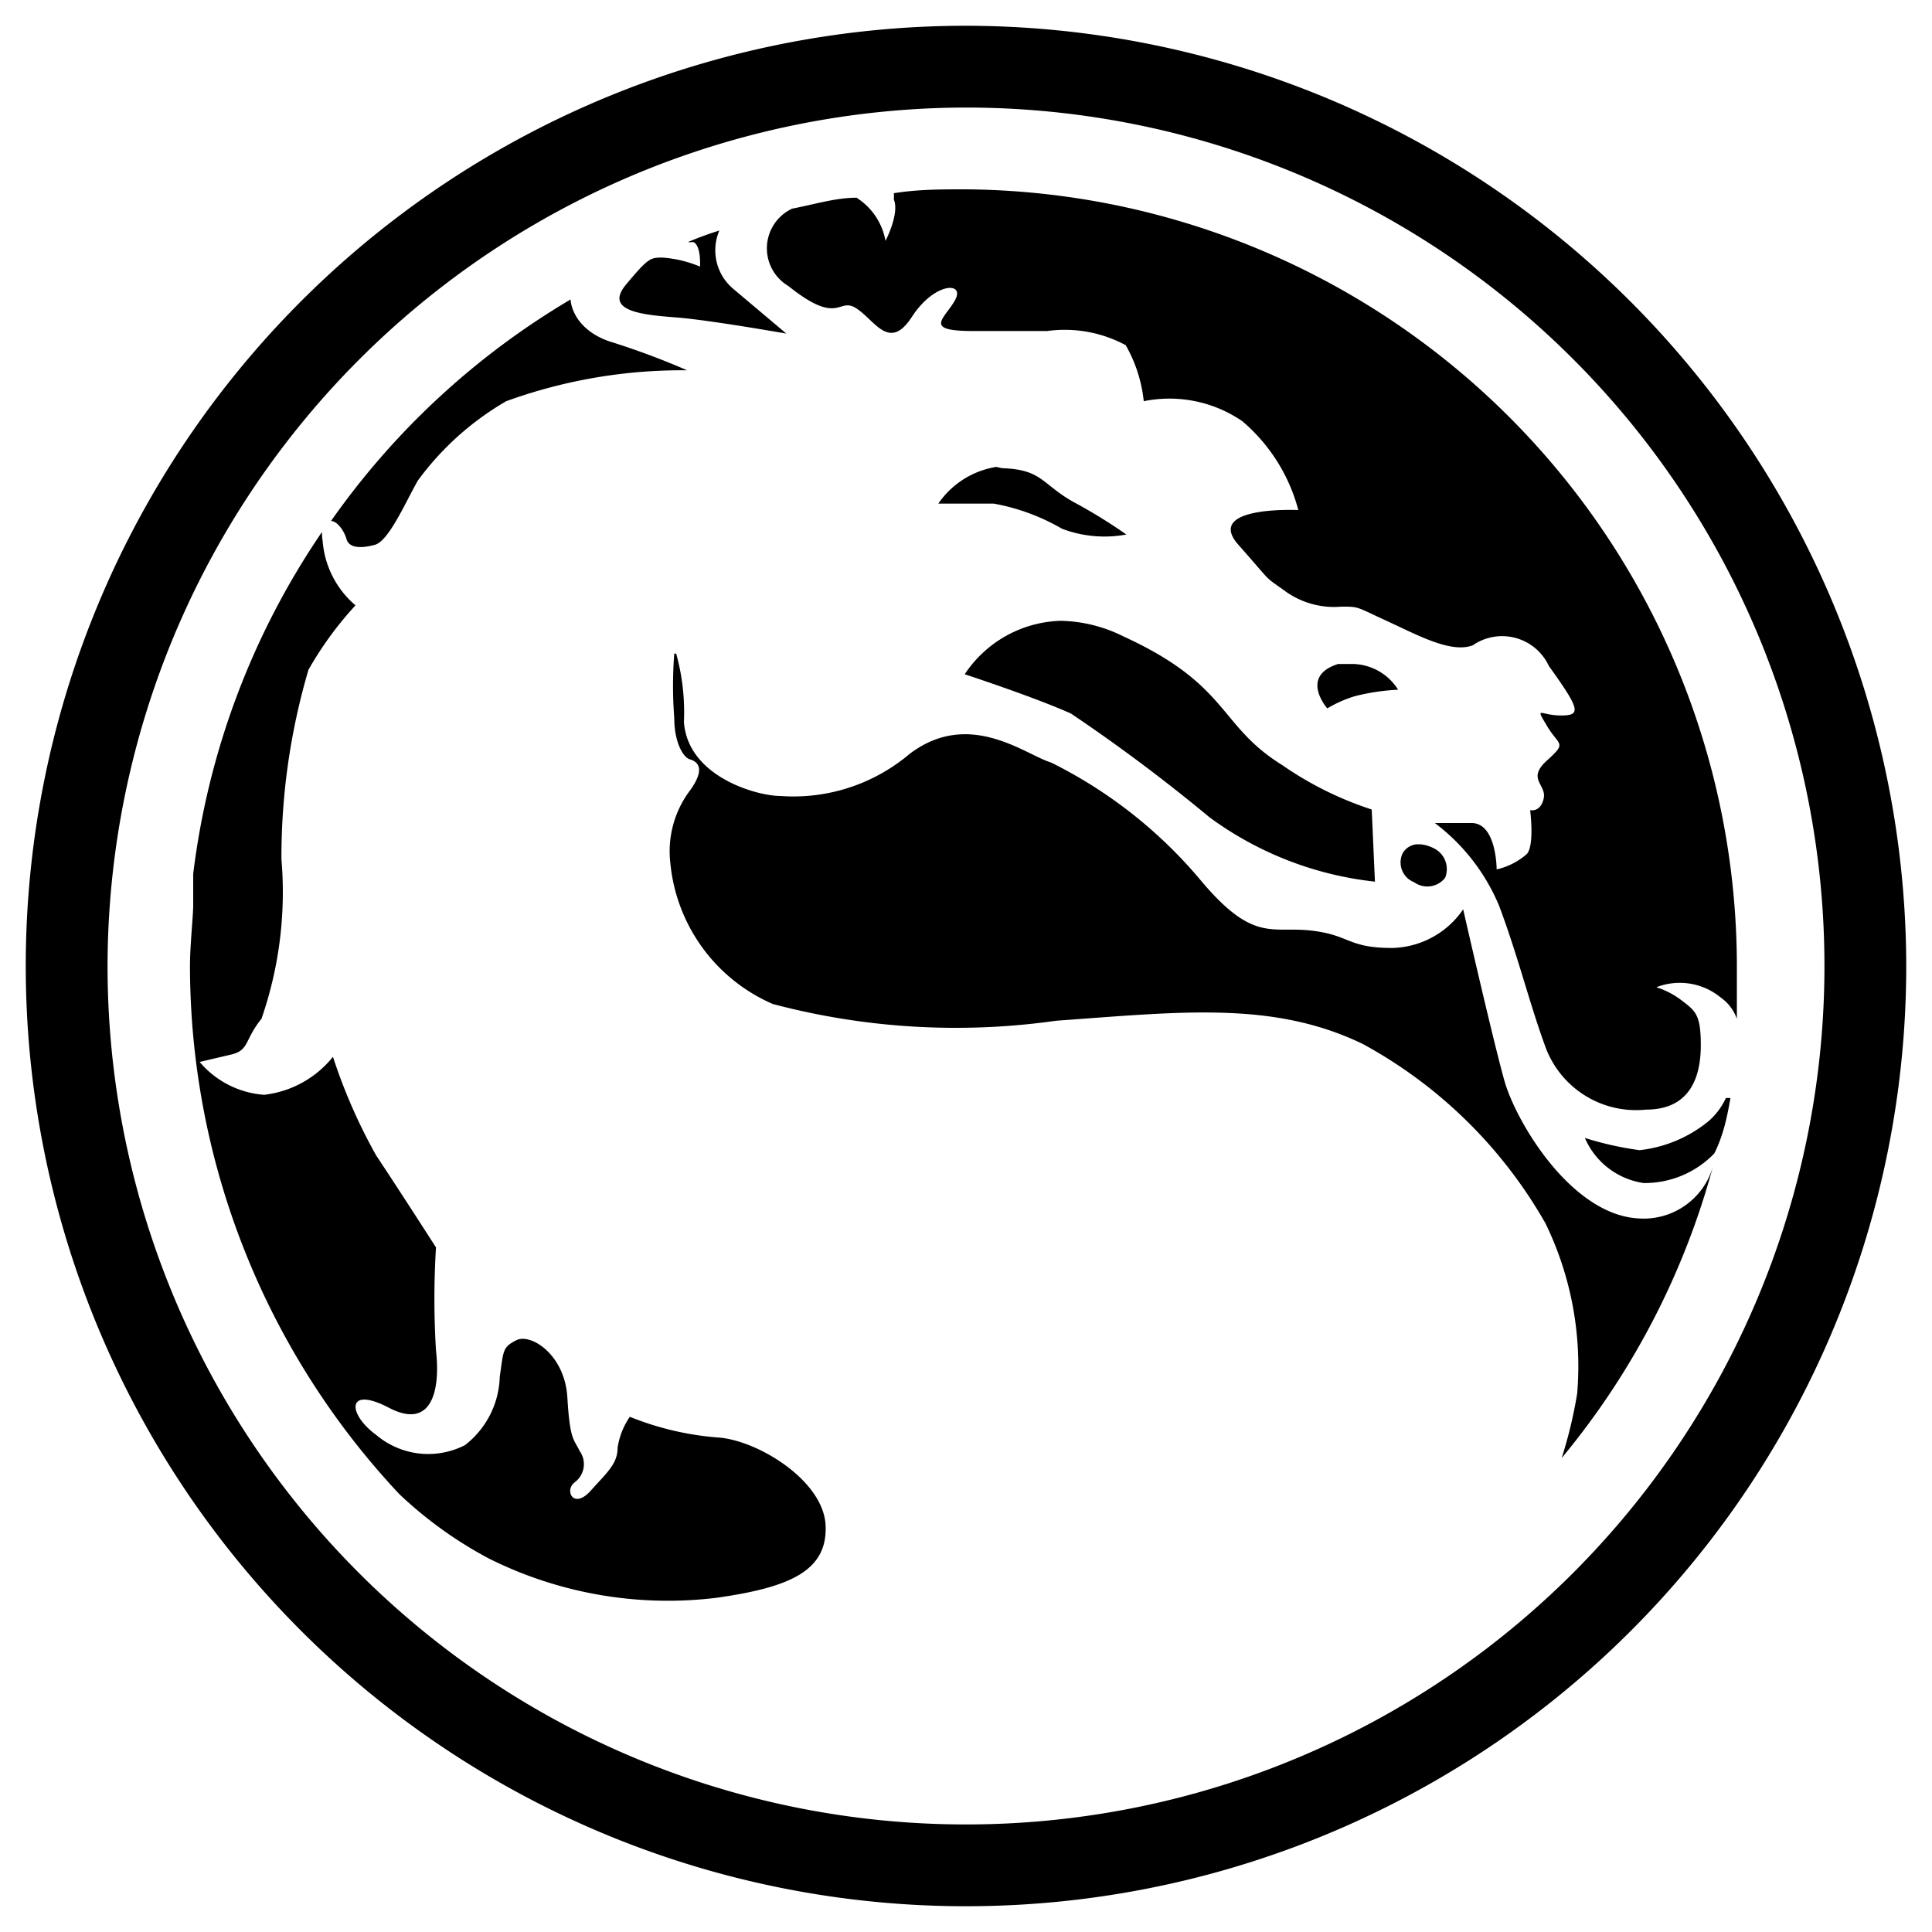 <?xml version="1.0" encoding="iso-8859-1"?>
<svg xmlns="http://www.w3.org/2000/svg" width="30" height="30" viewBox="0 0 30 30"><g id="Mortal_Kombat" data-name="Mortal Kombat"><path d="M15,.4A14.6,14.6,0,1,0,29.6,15,14.62,14.62,0,0,0,15,.4Zm0,1.27A13.33,13.33,0,1,1,1.67,15,13.35,13.35,0,0,1,15,1.67Zm0,1.27c-.38,0-.75,0-1.12.06a.93.93,0,0,1,0,.1c.09.22-.13.64-.13.64a1,1,0,0,0-.45-.67c-.32,0-.64.1-1,.17a.68.68,0,0,0-.06,1.2c.8.64.77.16,1.06.35s.51.67.86.13.83-.55.67-.26-.51.48.28.48h1.15a2,2,0,0,1,1.22.22,2.21,2.21,0,0,1,.28.87,2,2,0,0,1,1.53.31,2.72,2.72,0,0,1,.87,1.38s-1.47-.07-.93.54.39.48.7.7a1.3,1.3,0,0,0,.9.26c.28,0,.22,0,.7.22s1,.51,1.34.38a.8.8,0,0,1,1.18.32c.48.67.51.77.19.77s-.41-.16-.22.16.32.25,0,.54,0,.37-.05.59-.21.18-.21.18.07.54-.05.68a1.07,1.07,0,0,1-.47.24s0-.72-.39-.72h-.57a3.1,3.1,0,0,1,1,1.29c.3.8.48,1.55.73,2.22a1.5,1.5,0,0,0,1.55.94c.7,0,.85-.53.85-1s-.08-.53-.29-.69a1.27,1.27,0,0,0-.4-.21,1,1,0,0,1,1,.16.68.68,0,0,1,.25.33c0-.26,0-.52,0-.79A12.07,12.07,0,0,0,15,2.94Zm-3.83.64a4.84,4.84,0,0,0-.49.18l.09,0c.12.06.1.38.1.38A1.83,1.83,0,0,0,10.29,4c-.19,0-.22,0-.57.42s.28.47.79.51,1.7.25,1.7.25l-.83-.7A.78.78,0,0,1,11.17,3.58ZM8.86,4.65A12,12,0,0,0,5.14,8.09c.09,0,.2.14.24.28s.22.15.44.09.48-.67.67-1A4.49,4.49,0,0,1,7.86,6.23a8,8,0,0,1,2.81-.48A12,12,0,0,0,9.46,5.3C9,5.14,8.87,4.82,8.86,4.65Zm6.61,2.6a1.35,1.35,0,0,0-.9.57l.86,0a3.25,3.25,0,0,1,1.06.39,1.86,1.86,0,0,0,1,.09,8.08,8.08,0,0,0-.83-.51c-.49-.28-.48-.5-1.1-.52ZM5,8.26a12,12,0,0,0-2,5.31c0,.17,0,.33,0,.49s-.05.62-.05.94a12,12,0,0,0,3.25,8.2,6.35,6.35,0,0,0,1.39,1,6.22,6.22,0,0,0,3.54.61c1.12-.16,1.72-.41,1.69-1.12s-1.08-1.34-1.69-1.37A4.6,4.6,0,0,1,9.78,22a1.15,1.15,0,0,0-.19.48c0,.25-.16.38-.42.67s-.41,0-.25-.13A.35.35,0,0,0,9,22.53c-.09-.19-.15-.16-.19-.83s-.57-1-.79-.89-.2.16-.26.57a1.39,1.39,0,0,1-.54,1.06,1.25,1.25,0,0,1-1.38-.16c-.44-.32-.47-.77.2-.42s.8-.28.73-.89a13.07,13.07,0,0,1,0-1.6s-.57-.89-.93-1.43a8.54,8.54,0,0,1-.67-1.53A1.6,1.6,0,0,1,4.1,17a1.45,1.45,0,0,1-1-.51l.51-.12c.26-.07.19-.23.45-.55a6,6,0,0,0,.31-2.48,10.3,10.3,0,0,1,.42-2.94,5.42,5.42,0,0,1,.73-1,1.46,1.46,0,0,1-.51-1A.72.72,0,0,1,5,8.26ZM16.47,9.64a1.85,1.85,0,0,0-1.49.83s1.07.35,1.65.61a26.7,26.7,0,0,1,2.15,1.61,5.3,5.3,0,0,0,2.57,1l-.05-1.12a5.32,5.32,0,0,1-1.39-.69c-1-.62-.81-1.24-2.47-2A2.26,2.26,0,0,0,16.47,9.64Zm-6,.51a6.5,6.5,0,0,0,0,1c0,.38.14.61.24.64s.27.12,0,.49a1.57,1.57,0,0,0-.3,1.13A2.66,2.66,0,0,0,12,15.59a11.09,11.09,0,0,0,4.4.26c1.95-.14,3.37-.31,4.76.36A7.24,7.24,0,0,1,24,19a5.07,5.07,0,0,1,.49,2.64,7,7,0,0,1-.24,1,12,12,0,0,0,2.35-4.53,1.12,1.12,0,0,1-1.15.81c-1.05-.05-1.91-1.5-2.09-2.14s-.64-2.66-.64-2.66a1.37,1.37,0,0,1-1.1.6c-.7,0-.65-.2-1.26-.27s-.89.19-1.69-.75a7.2,7.2,0,0,0-2.35-1.86c-.4-.12-1.27-.84-2.2-.13a2.79,2.79,0,0,1-2,.65c-.37,0-1.44-.3-1.5-1.15A3.41,3.41,0,0,0,10.5,10.15ZM21,10.31l-.22,0c-.61.19-.17.69-.17.69a1.89,1.89,0,0,1,.43-.19,3.33,3.33,0,0,1,.67-.1A.85.85,0,0,0,21,10.31Zm1,2.8a.28.28,0,0,0-.22.14.33.33,0,0,0,.18.45.35.35,0,0,0,.48-.07.36.36,0,0,0-.18-.46.56.56,0,0,0-.21-.06Zm4.8,3.94a1.09,1.09,0,0,1-.27.36,2.05,2.05,0,0,1-1.07.45,5.1,5.1,0,0,1-.85-.19,1.18,1.18,0,0,0,.91.7,1.5,1.5,0,0,0,1.1-.46C26.76,17.63,26.82,17.34,26.87,17.05Z"/></g></svg>